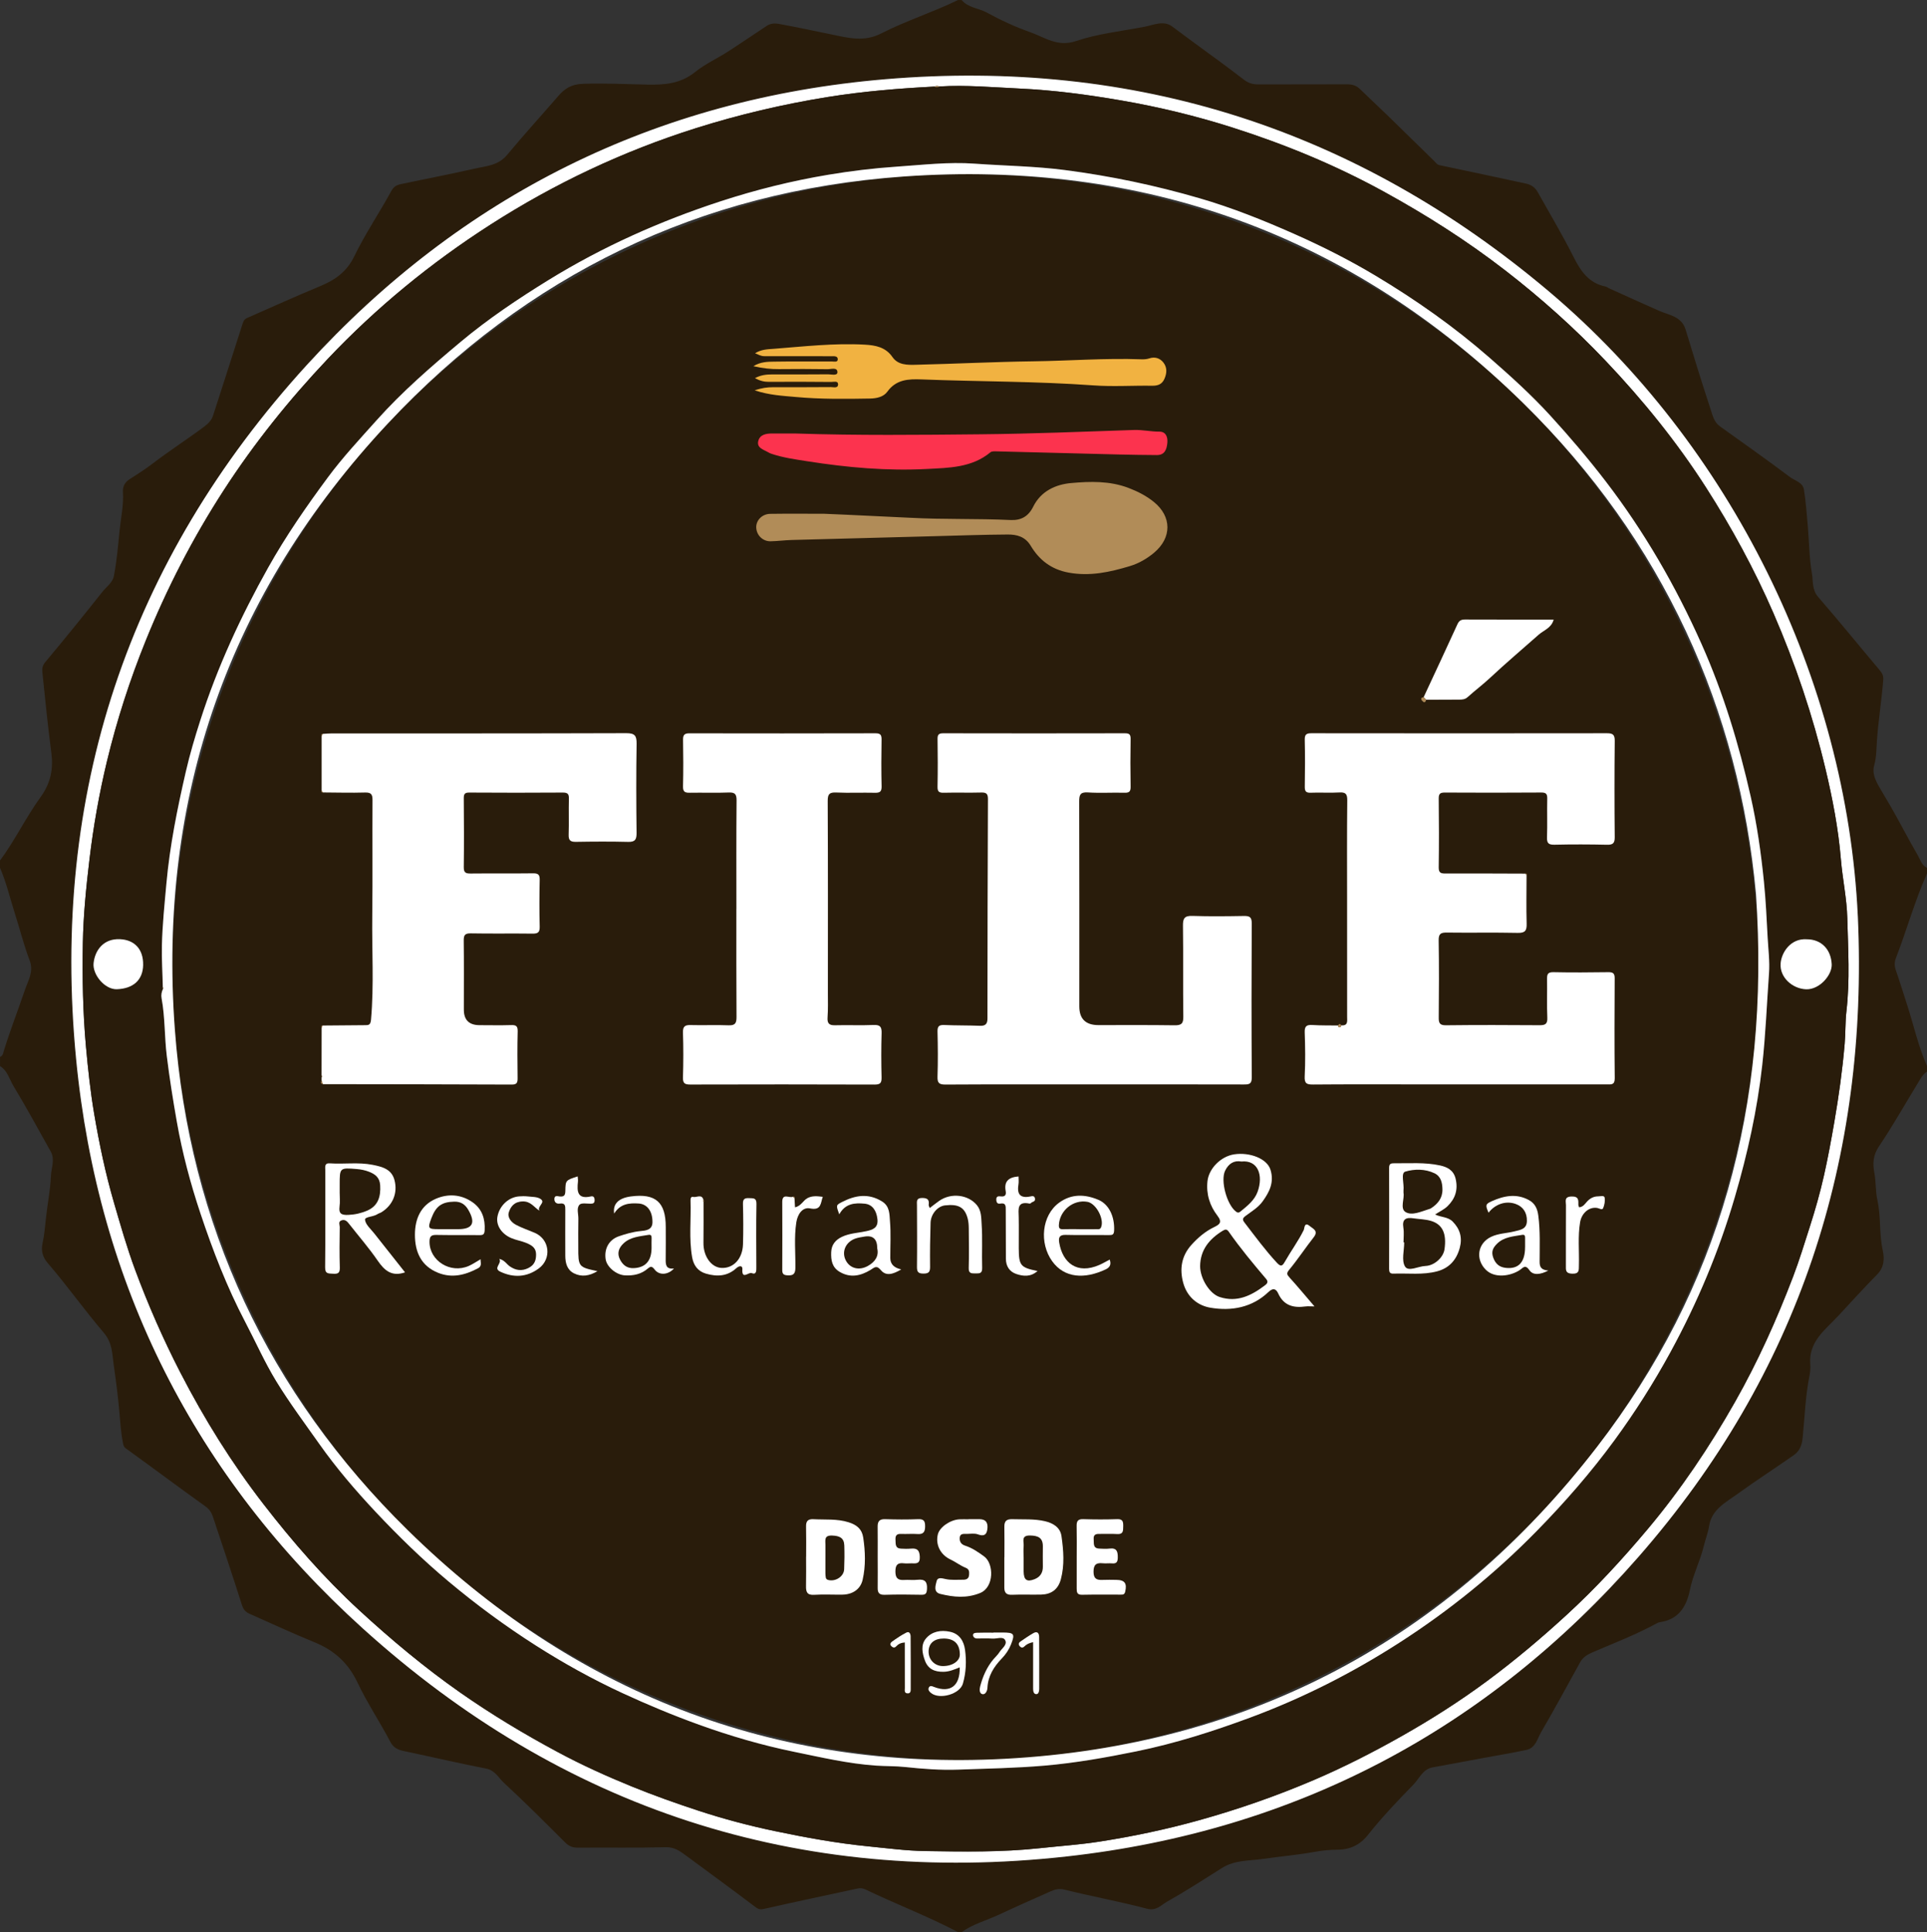 <?xml version="1.0" encoding="UTF-8"?> <svg xmlns="http://www.w3.org/2000/svg" id="uuid-685923a9-9912-4fea-81b2-0e5698fe10f8" data-name="Layer 2" viewBox="0 0 1049.77 1052.78"><rect x="0" y="0" width="1049.77" height="1052.78" fill="#333333" stroke="none"/><defs><style> .uuid-81688f4d-0196-494c-ae69-14e556e4555f { fill: #fff; } .uuid-c8881973-aedf-4a90-a982-72148c5730bc { fill: #f1b241; } .uuid-9ce0d637-014c-45c1-b806-562fa2168656 { fill: #291c0b; } .uuid-00b1f34d-770f-4580-aa9d-61f1b5b3fd19 { fill: #b18c58; } .uuid-e0ec8eaa-9552-43ef-9270-436d1f050017 { fill: #fc334e; } .uuid-79596bf7-350c-416f-91c7-651a3af90ea5 { fill: #af8b59; } </style></defs><g id="uuid-d37c1868-0d38-4913-a08a-39366bbf3559" data-name="Layer 1"><circle class="uuid-9ce0d637-014c-45c1-b806-562fa2168656" cx="525.94" cy="526.96" r="432.06"></circle><path class="uuid-9ce0d637-014c-45c1-b806-562fa2168656" d="m0,472.9v-4c8.17-11.05,14.12-23.54,22.14-34.63,5.44-7.52,7.01-15.19,5.82-24.14-1.93-14.63-3.37-29.33-4.9-44.02-.19-1.87.1-3.55,1.62-5.36,10.55-12.61,20.9-25.39,31.1-38.27,2.2-2.78,5.53-4.91,6.26-8.65,1.59-8.09,2.27-16.4,3.08-24.5.7-6.96,2.31-14.05,1.85-21.18-.2-3.09,1.12-5.45,3.66-7.06,4.49-2.84,9-5.77,13.15-8.95,8.96-6.86,18.46-12.92,27.48-19.68,2.39-1.79,4.03-3.54,4.92-6.34,5.2-16.3,10.55-32.55,15.7-48.86.53-1.69.93-3.2,2.6-3.93,13.26-5.83,26.46-11.83,39.85-17.37,8.18-3.39,14.56-7.8,18.69-16.34,5.9-12.22,13.62-23.54,20.12-35.49,1.35-2.49,3.01-3.32,5.17-3.78,13.27-2.83,26.61-5.35,39.84-8.37,6.36-1.46,13.19-1.66,18.06-7.52,9.05-10.9,18.62-21.36,27.87-32.09,3.62-4.2,7.32-6.5,13.55-6.7,11.64-.38,23.22.17,34.81.43,9.6.22,18.33-.45,26.36-6.94,5.59-4.51,12.51-7.55,18.52-11.53,6.74-4.47,13.56-8.9,20.26-13.46,2.09-1.43,4.51-1.56,6.72-1.15,9.72,1.8,19.4,3.82,29.08,5.84,8.94,1.86,17.41,4.11,26.68-.63,13.51-6.92,28.14-11.53,41.83-18.21h2c3.53,4.26,9.17,4.36,13.65,6.81,7.57,4.14,15.48,7.84,23.61,10.68,7.93,2.78,14.89,8.29,24.95,4.89,11.95-4.04,24.81-5.4,37.3-7.79,5.03-.96,10.39-3.65,15.15-.2,4.07,2.95,8.04,6.07,12.14,9.02,9.11,6.58,18.17,13.25,27.08,20.09,2.43,1.86,4.88,2.49,7.79,2.48,15.99-.05,31.98.02,47.97-.06,2.77-.01,5.15.47,7.19,2.45,5.48,5.3,11.06,10.51,16.53,15.82,8.03,7.81,15.99,15.71,24.03,23.51.89.86,1.47,1.98,3.04,2.31,15.73,3.26,31.44,6.66,47.15,10.06,2.68.58,4.83,2.09,6.17,4.49,6.64,11.85,13.61,23.54,19.7,35.67,3.88,7.72,8.34,14.06,17.33,15.89.62.13,1.16.63,1.76.9,9.12,4.13,18.24,8.26,27.39,12.32,5.3,2.35,12.25,2.96,14.44,10.21,4.42,14.61,8.92,29.2,13.7,43.69,1.05,3.19,1.81,6.78,4.98,9.04,12.8,9.13,25.63,18.24,38.21,27.67,2.69,2.01,6.98,2.89,7.59,6.83,1.02,6.64,1.53,13.36,2.11,20.06.74,8.51.76,17.14,2.22,25.51.74,4.24-.05,8.93,3.4,12.9,11.31,13.03,22.18,26.44,33.3,39.64,1.4,1.66,2.35,2.99,2.16,5.48-.84,11.08-2.65,22.04-3.43,33.14-.31,4.45-.22,9.11-1.53,13.64-1.06,3.66.41,7.4,2.33,10.85,2.03,3.66,4.25,7.19,6.34,10.8,5.17,8.93,9.81,18.16,15.03,27.06,1.43,2.44,2.17,5.62,5.13,7.03v3c-6.69,15-11.06,30.85-16.96,46.14-.87,2.26-.85,4.24-.08,6.5,2.16,6.26,4.11,12.59,6.15,18.88,3.62,11.15,6.11,22.67,10.88,33.45v3c-2.41,1.57-3.64,4.1-5.07,6.42-7.05,11.51-13.67,23.31-21.21,34.49-3.17,4.7-3.35,9.46-2.45,14.06.98,5.02.58,10.09,1.69,15.08,1.98,8.96.94,18.28,2.9,27.33.97,4.49.88,9.18-2.94,13.08-7.2,7.34-14.15,14.93-21.13,22.5-7.11,7.71-16.46,14.07-15.39,26.68.15,1.75,0,3.91-.39,5.86-2.27,11.24-2.65,22.7-3.77,34.06-.42,4.27-1.71,7.27-4.87,9.48-10.12,7.09-20.52,13.77-30.51,21.03-6.4,4.66-14.16,8.42-15.58,17.56-.58,3.73-2.01,7.22-2.87,10.82-1.96,8.2-5.91,15.68-7.59,24-1.74,8.62-5.87,15.93-15.87,17.48-.64.1-1.31.24-1.87.55-11.39,6.25-23.52,10.9-35.42,16.02-2.86,1.23-5.16,2.69-6.66,5.4-7.04,12.72-13.92,25.53-21.25,38.07-2.07,3.55-2.98,8.59-7.98,9.65-7.7,1.63-15.47,2.92-23.2,4.35-9.33,1.73-18.65,3.44-27.98,5.18-5.31.99-7.12,6-10.34,9.31-8.56,8.81-17.09,17.69-24.7,27.34-4.34,5.5-9.7,8.15-16.67,8.19-4.08.03-8.21.41-12.22,1.14-9.32,1.7-18.76,2.48-28.11,3.85-7.63,1.12-15.64.55-22.61,4.96-9.94,6.29-19.85,12.67-30.08,18.45-3.16,1.78-5.66,5.11-10.79,3.76-14.89-3.92-30.07-6.71-45.02-10.41-3.13-.77-5.36-.02-7.84,1.09-9.34,4.18-18.71,8.3-27.98,12.64-6.71,3.14-14.01,5.01-20.12,9.43h-2c-16.36-8.61-33.65-15.19-50.29-23.18-1.4-.67-2.79-.93-4.31-.6-16.92,3.66-33.86,7.23-50.74,11.05-1.96.44-3.09.52-4.8-.77-12.61-9.52-25.34-18.86-38.06-28.22-3.27-2.41-6.27-4.67-11.01-4.54-15.98.42-31.98.09-47.97.24-2.9.03-4.88-.87-6.92-2.9-10.96-10.93-21.87-21.91-33.25-32.4-2.97-2.74-4.82-6.84-9.7-7.78-14.1-2.73-28.09-6.02-42.14-8.99-3.96-.84-7.72-1.14-10.05-5.56-5.77-10.97-12.71-21.37-18.01-32.54-5.06-10.67-12.77-17.45-23.48-21.8-11.88-4.83-23.5-10.31-35.24-15.48-2.19-.97-3.37-2.33-4.16-4.85-5.08-16.08-10.49-32.05-15.8-48.06-.78-2.34-1.96-4.11-4.18-5.69-14.49-10.35-28.74-21.03-43.17-31.46-1.33-.96-1.42-1.94-1.67-3.22-1.11-5.63-1.45-11.32-1.95-17.02-.75-8.44-1.84-16.87-3.05-25.26-.88-6.09-.65-11.98-5.44-17.59-10.54-12.35-19.96-25.68-30.58-38.01-2.71-3.15-3.62-6.67-2.79-10.47,1.04-4.82,1.43-9.67,1.96-14.54.81-7.46,2.35-14.87,2.64-22.34.17-4.39,2.31-9-.07-13.28-6.67-12.02-13.3-24.08-20.38-35.86-2.2-3.67-3.22-8.29-7.26-10.75v-5c1.65-.65,1.74-2.33,2.15-3.64,3.46-11.12,7.69-21.96,11.43-32.97,1.69-4.98,4.88-9.81,2.56-15.92-3.2-8.43-5.37-17.24-8.13-25.84-2.64-8.22-4.56-16.67-8.01-24.62Zm1012.09,26.35c-6.01-129.01-69.37-257.06-168.56-340.7-104.48-88.1-225.37-126.86-361.35-115.38-125.03,10.55-230.88,63.4-315.08,155.76-97.4,106.84-139.57,234.18-125.63,378.17,11.9,122.95,64.71,227.45,156.16,310.2,108.64,98.3,237.38,140.49,383.43,124.25,124.58-13.86,228.99-68.96,311.48-163.18,87.31-99.72,125.5-217.1,119.55-349.12Z"></path><path class="uuid-81688f4d-0196-494c-ae69-14e556e4555f" d="m1012.09,499.25c5.94,132.01-32.24,249.39-119.55,349.12-82.49,94.22-186.9,149.33-311.48,163.18-146.06,16.25-274.8-25.95-383.43-124.25-91.45-82.75-144.26-187.25-156.16-310.2-13.94-143.99,28.24-271.33,125.63-378.17C251.29,106.58,357.15,53.73,482.17,43.18c135.99-11.48,256.87,27.27,361.35,115.38,99.19,83.64,162.55,211.69,168.56,340.7ZM511.68,47.1c-.88-.36-1.75-.38-2.6.08-19.55,1.02-39.04,2.6-58.39,5.73-24.28,3.93-48.13,9.53-71.6,16.94-39.71,12.53-77.06,30.19-112,52.63-32.37,20.78-62.01,45.04-88.54,73.08-20.99,22.19-40.01,45.89-56.6,71.49-16.81,25.95-30.96,53.35-42.55,82.03-8.66,21.42-15.76,43.4-21.15,65.82-4.22,17.55-7.37,35.37-9.51,53.38-1.8,15.18-3.34,30.37-3.61,45.6-.33,18.84,0,37.68,1.71,56.52,1.11,12.25,2.42,24.52,4.47,36.56,2.76,16.23,6.13,32.41,10.76,48.3,3.57,12.27,7.08,24.58,11.5,36.52,7.11,19.18,15.32,37.92,24.71,56.15,13.01,25.26,27.98,49.31,45.32,71.73,15.85,20.49,32.87,40.05,52.02,57.68,17.44,16.05,35.55,31.21,54.97,44.82,17.14,12.01,35.04,22.76,53.47,32.64,13,6.97,26.44,13.05,40.07,18.61,11.92,4.86,24.09,9.17,36.32,13.2,13.66,4.49,27.57,8.18,41.65,11.13,16.89,3.54,33.84,6.63,51.07,8.33,10.27,1.02,20.57,2.39,30.83,2.55,20.83.33,41.68.69,62.52-1.57,10.91-1.19,21.95-1.93,32.75-3.62,18.11-2.84,36.09-6.62,53.8-11.56,21.34-5.95,42.2-13.21,62.56-21.91,16.36-6.99,32.18-15.06,47.69-23.82,16.17-9.13,31.78-19.07,46.67-30.08,15.22-11.26,29.67-23.45,43.65-36.29,15.78-14.5,30.2-30.2,43.93-46.54,18.07-21.52,33.67-44.78,47.54-69.22,12.43-21.91,22.71-44.78,31.68-68.29,3.42-8.97,6.2-18.14,9.13-27.25,2.94-9.15,5.58-18.43,7.69-27.81,2.19-9.69,3.98-19.48,5.67-29.29,2.44-14.15,4.43-28.28,5.64-42.58.5-5.94.28-11.91.96-17.79,1.96-16.93.9-33.88.47-50.79-.27-10.72-2.62-21.36-3.5-32.08-1.37-16.61-4.53-32.95-8.36-49.07-6.92-29.09-16.4-57.33-28.34-84.87-10.4-23.99-22.83-46.8-36.83-68.65-15.85-24.73-34.38-47.59-54.65-68.95-16.95-17.86-35.27-34.23-54.72-49.28-20.81-16.1-42.94-30.15-66.03-42.85-26.41-14.52-54.12-25.9-82.69-35.01-19.72-6.28-39.88-11.16-60.39-14.7-18.4-3.18-36.87-5.63-55.42-6.49-14.54-.67-29.13-2.03-43.74-1.14Z"></path><path class="uuid-9ce0d637-014c-45c1-b806-562fa2168656" d="m511.68,47.1c14.61-.89,29.2.47,43.74,1.14,18.55.86,37.02,3.31,55.42,6.49,20.51,3.54,40.67,8.42,60.39,14.7,28.58,9.1,56.28,20.49,82.69,35.01,23.09,12.69,45.22,26.75,66.03,42.85,19.46,15.05,37.77,31.42,54.72,49.28,20.27,21.36,38.8,44.22,54.65,68.95,14,21.85,26.43,44.66,36.83,68.65,11.94,27.54,21.42,55.78,28.34,84.87,3.84,16.12,6.99,32.45,8.36,49.07.88,10.72,3.23,21.37,3.5,32.08.43,16.91,1.5,33.86-.47,50.79-.68,5.88-.45,11.84-.96,17.79-1.21,14.3-3.2,28.43-5.64,42.58-1.69,9.81-3.49,19.6-5.67,29.29-2.11,9.37-4.76,18.66-7.69,27.81-2.93,9.12-5.7,18.28-9.13,27.25-8.98,23.51-19.25,46.39-31.68,68.29-13.87,24.44-29.47,47.7-47.54,69.22-13.73,16.35-28.14,32.04-43.93,46.54-13.98,12.84-28.43,25.03-43.65,36.29-14.9,11.02-30.51,20.95-46.67,30.08-15.51,8.76-31.32,16.83-47.69,23.82-20.36,8.7-41.21,15.96-62.56,21.91-17.72,4.94-35.7,8.72-53.8,11.56-10.8,1.69-21.84,2.44-32.75,3.62-20.84,2.26-41.69,1.9-62.52,1.57-10.26-.16-20.56-1.53-30.83-2.55-17.23-1.7-34.18-4.8-51.07-8.33-14.08-2.95-27.99-6.64-41.65-11.13-12.23-4.02-24.4-8.34-36.32-13.2-13.64-5.56-27.08-11.64-40.07-18.61-18.43-9.88-36.33-20.63-53.47-32.64-19.42-13.61-37.53-28.76-54.97-44.82-19.15-17.63-36.17-37.19-52.02-57.68-17.34-22.42-32.31-46.47-45.32-71.73-9.39-18.23-17.6-36.97-24.71-56.15-4.43-11.94-7.93-24.26-11.5-36.52-4.63-15.89-8-32.07-10.76-48.3-2.05-12.04-3.36-24.31-4.47-36.56-1.71-18.84-2.04-37.68-1.71-56.52.27-15.24,1.81-30.42,3.61-45.6,2.14-18.01,5.29-35.83,9.51-53.38,5.39-22.42,12.49-44.4,21.15-65.82,11.6-28.68,25.74-56.08,42.55-82.03,16.59-25.6,35.6-49.29,56.6-71.49,26.53-28.04,56.17-52.3,88.54-73.08,34.95-22.44,72.3-40.09,112-52.63,23.46-7.41,47.32-13.01,71.6-16.94,19.35-3.13,38.84-4.72,58.38-5.73.88.48,1.75.36,2.6-.08ZM88.7,538.01c-.1.06-.2.12-.3.17.14.18.29.36.43.53-.82,1.65-1.15,3.44-.82,5.21,1.91,10.34,1.54,20.88,2.82,31.3,1.47,12.07,3.4,24.07,5.49,36,2.97,16.92,7.42,33.61,12.86,49.92,6.77,20.26,14.45,40.21,24.41,59.2,5.64,10.74,10.56,21.91,16.87,32.24,7.2,11.78,15.5,22.89,23.47,34.19,9.24,13.09,19.68,25.28,30.6,36.93,12.58,13.42,25.78,26.26,39.94,38.11,15.07,12.61,30.86,24.25,47.38,34.77,15.14,9.65,30.88,18.4,47.26,25.97,13.67,6.31,27.54,12.1,41.68,17.2,16.87,6.08,34.11,11.14,51.66,14.74,14.8,3.03,29.55,6.51,44.77,7.55,5.3.36,10.62.21,15.89.77,9.61,1.03,19.19,1.77,28.9,1.42,15.7-.57,31.37-.83,47.06-2.18,16.87-1.45,33.41-4.39,49.9-7.76,21.18-4.32,41.73-10.88,62.01-18.39,28.6-10.59,55.62-24.3,81.21-40.75,27.22-17.5,52.23-37.74,74.95-60.93,15.25-15.57,29.51-31.89,42.34-49.43,11.2-15.3,21.37-31.28,30.47-47.97,14.72-26.98,26.5-55.09,35.13-84.59,6.9-23.58,12.18-47.4,14.92-71.89,1.86-16.67,2.49-33.39,3.69-50.08.46-6.41-.38-12.86-.74-19.29-.56-10.21-1-20.39-2.03-30.58-1.58-15.61-3.76-31.11-7.21-46.38-6.44-28.49-14.86-56.36-26.79-83.14-14.06-31.57-31.2-61.24-52.26-88.69-9.53-12.43-19.66-24.3-30.21-35.84-10.3-11.27-21.62-21.49-33.1-31.52-19.24-16.81-40.07-31.45-61.97-44.58-14.32-8.58-29.2-16.08-44.48-22.85-16.8-7.44-33.81-14.25-51.46-19.38-24.08-7-48.48-12.13-73.42-15.37-16.39-2.13-32.8-2.3-49.18-3.48-14.15-1.02-28.34.68-42.51,1.65-12.49.85-24.9,2.37-37.15,4.41-19.87,3.32-39.47,8.2-58.68,14.47-32.83,10.72-64.16,24.7-93.6,42.83-16.71,10.29-32.99,21.19-48.05,33.82-16,13.4-31.75,27.03-45.71,42.65-9.05,10.14-18.37,20.1-26.44,30.99-11.72,15.83-22.97,32.05-32.63,49.3-14.9,26.6-27.63,54.15-36.95,83.2-2.97,9.27-5.75,18.64-7.93,28.12-4.6,20.01-8.67,40.08-10.53,60.63-1.02,11.29-2.2,22.6-2.47,33.89-.18,7.58.36,15.25.5,22.88Zm895.53-26.21c-8.75-.59-13.76,7.22-14.2,13.22-.54,7.53,6.42,13.74,13.89,14.01,7.27.26,14.21-7.73,13.93-13.61-.39-8.1-5.6-13.62-13.62-13.62Zm-906.26,13.91c.13-8.48-4.67-13.59-12.62-13.96-8.85-.41-13.6,5.88-14.36,13.03-.67,6.27,6.11,14.44,12.65,14.22,8.81-.3,14.21-4.88,14.34-13.29Z"></path><path class="uuid-79596bf7-350c-416f-91c7-651a3af90ea5" d="m511.68,47.1c-.86.44-1.72.56-2.6.08.86-.46,1.72-.44,2.6-.08Z"></path><path class="uuid-81688f4d-0196-494c-ae69-14e556e4555f" d="m88.7,538.01c-.14-7.63-.68-15.3-.5-22.88.27-11.3,1.45-22.6,2.47-33.89,1.86-20.54,5.93-40.62,10.53-60.63,2.18-9.48,4.95-18.85,7.93-28.12,9.31-29.05,22.05-56.6,36.95-83.2,9.66-17.25,20.91-33.46,32.63-49.3,8.06-10.89,17.38-20.86,26.44-30.99,13.96-15.63,29.71-29.25,45.71-42.65,15.07-12.62,31.35-23.52,48.05-33.82,29.44-18.13,60.77-32.1,93.6-42.83,19.2-6.27,38.8-11.15,58.68-14.47,12.25-2.05,24.66-3.57,37.15-4.41,14.17-.96,28.37-2.67,42.51-1.65,16.38,1.18,32.79,1.36,49.18,3.48,24.94,3.23,49.34,8.36,73.42,15.37,17.65,5.13,34.66,11.94,51.46,19.38,15.28,6.77,30.16,14.27,44.48,22.85,21.9,13.12,42.72,27.76,61.97,44.58,11.48,10.03,22.8,20.25,33.1,31.52,10.55,11.54,20.67,23.41,30.21,35.84,21.06,27.46,38.2,57.12,52.26,88.69,11.93,26.77,20.35,54.64,26.79,83.14,3.45,15.27,5.63,30.77,7.21,46.38,1.03,10.2,1.47,20.38,2.03,30.58.35,6.43,1.2,12.88.74,19.29-1.2,16.69-1.83,33.4-3.69,50.08-2.74,24.49-8.02,48.3-14.92,71.89-8.63,29.5-20.41,57.61-35.13,84.59-9.11,16.69-19.27,32.67-30.47,47.97-12.84,17.54-27.09,33.86-42.34,49.43-22.72,23.19-47.72,43.43-74.95,60.93-25.59,16.45-52.61,30.16-81.21,40.75-20.28,7.51-40.83,14.07-62.01,18.39-16.49,3.36-33.03,6.3-49.9,7.76-15.7,1.35-31.37,1.62-47.06,2.18-9.71.35-19.3-.39-28.9-1.42-5.27-.56-10.59-.41-15.89-.77-15.21-1.04-29.96-4.52-44.77-7.55-17.55-3.6-34.8-8.65-51.66-14.74-14.14-5.1-28.01-10.88-41.68-17.2-16.38-7.57-32.12-16.32-47.26-25.97-16.51-10.52-32.31-22.16-47.38-34.77-14.16-11.85-27.36-24.7-39.94-38.11-10.92-11.65-21.36-23.83-30.6-36.93-7.97-11.3-16.27-22.41-23.47-34.19-6.31-10.33-11.23-21.5-16.87-32.24-9.97-18.98-17.65-38.93-24.41-59.2-5.44-16.3-9.89-33-12.86-49.92-2.1-11.93-4.02-23.93-5.49-36-1.27-10.42-.9-20.96-2.82-31.3-.33-1.77,0-3.56.82-5.21.22-.29.17-.52-.14-.71Zm867.9-50.87c-9.15-100.09-50.33-192.44-126.77-267.45-93.56-91.81-207.03-132.74-337.65-123.51-110.94,7.84-205.15,53.68-280.83,134.52-86.68,92.58-125.47,203.72-116.09,330.28,7.88,106.46,50.9,198.15,126.87,272.77,89.94,88.34,199.29,131.33,325.4,124.58,132.79-7.1,241.5-64.93,322.56-170.06,66.5-86.25,94.31-185.66,86.52-301.12Z"></path><path class="uuid-81688f4d-0196-494c-ae69-14e556e4555f" d="m984.23,511.8c8.02,0,13.23,5.52,13.62,13.62.28,5.88-6.66,13.87-13.93,13.61-7.47-.27-14.44-6.47-13.89-14.01.43-6,5.44-13.82,14.2-13.22Z"></path><path class="uuid-81688f4d-0196-494c-ae69-14e556e4555f" d="m77.98,525.71c-.13,8.41-5.53,12.99-14.34,13.29-6.54.22-13.32-7.95-12.65-14.22.77-7.15,5.51-13.43,14.36-13.03,7.96.37,12.75,5.47,12.62,13.96Z"></path><path class="uuid-79596bf7-350c-416f-91c7-651a3af90ea5" d="m88.7,538.01c.31.19.35.42.14.71-.15-.18-.29-.36-.44-.54.1-.06.2-.12.3-.17Z"></path><path class="uuid-81688f4d-0196-494c-ae69-14e556e4555f" d="m831.62,476.82c-.01,8.82-.2,17.65.05,26.47.11,3.81-.83,5.11-4.88,5.02-12.82-.28-25.64,0-38.46-.17-3.26-.04-4.65.46-4.59,4.23.24,13.98.17,27.97.04,41.96-.03,3.01.41,4.37,3.97,4.32,16.98-.2,33.97-.15,50.95-.03,3.13.02,4.38-.66,4.23-4.13-.31-6.98-.03-13.98-.14-20.98-.04-2.52.28-3.85,3.44-3.78,9.99.22,19.98.13,29.97,0,2.53-.03,3.45.63,3.43,3.33-.11,18.15-.17,36.3.03,54.45.04,3.8-1.99,3.36-4.35,3.36-34.97-.02-69.94-.01-104.9-.01-18.32,0-36.63-.08-54.95.08-3.45.03-4.91-.4-4.7-4.45.41-7.97.29-15.99.01-23.97-.12-3.45,1.09-4.2,4.22-4.01,4.64.29,9.31.19,13.97.26,0,.77.46,1.15,1.15.94.29-.09.42-.66.63-1.02,3.73.28,3.14-2.34,3.14-4.63-.01-21.32-.01-42.64-.02-63.96,0-17.99-.11-35.98.09-53.97.04-3.56-.92-4.53-4.39-4.32-5.14.31-10.33-.08-15.48.14-2.73.12-3.31-.87-3.27-3.39.14-8.49.18-16.99-.02-25.48-.07-2.97.99-3.55,3.71-3.54,53.63.07,107.27.07,160.9,0,3.11,0,4.3.68,4.26,4.12-.19,17.49-.18,34.98-.01,52.47.03,3.34-.96,4.23-4.2,4.16-9.49-.21-18.99-.24-28.48-.02-3.2.07-4.33-.65-4.21-4.03.26-6.99-.03-13.99.13-20.98.05-2.51-.48-3.44-3.24-3.42-17.49.13-34.98.11-52.47.02-2.48-.01-3.44.49-3.41,3.24.16,12.49.18,24.99,0,37.48-.05,3.13,1.23,3.39,3.79,3.38,14.49-.06,28.98.03,43.46.07.2.26.41.53.61.79Z"></path><path class="uuid-81688f4d-0196-494c-ae69-14e556e4555f" d="m175.71,558.79c7.65-.07,15.29-.16,22.94-.19,2.11,0,3.2.04,3.47-3.02,1.67-18.89.43-37.8.67-56.69.26-20.96,0-41.93.14-62.89.02-3.23-.78-4.25-4.1-4.16-7.64.22-15.3,0-22.95-.04-.22-.32-.44-.63-.66-.95,0-9.95,0-19.89,0-29.84.19-.37.39-.75.58-1.12,1.66-.09,3.31-.26,4.97-.26,53.46-.01,106.92.05,160.38-.13,4.71-.02,5.72,1.38,5.65,5.83-.26,16.15-.21,32.31-.02,48.46.04,3.57-.71,5.04-4.6,4.94-9.49-.24-18.99-.18-28.47-.02-3.05.05-4.03-.89-3.93-3.97.22-6.49-.05-12.99.13-19.48.07-2.58-.63-3.42-3.31-3.4-16.99.12-33.97.11-50.96,0-2.56-.02-3.01.9-2.99,3.18.1,12.49.16,24.98,0,37.47-.04,3.01,1.13,3.49,3.76,3.46,11.32-.12,22.65.04,33.97-.11,2.77-.04,3.69.69,3.63,3.55-.18,8.49-.23,16.99,0,25.48.09,3.25-1.08,3.86-4.02,3.82-11.16-.15-22.32.07-33.47-.14-3.15-.06-3.93.88-3.89,3.89.15,11.99.06,23.98.06,35.97,0,.5,0,1,0,1.5q-.1,8.66,8.59,8.66c5.66,0,11.33.14,16.98-.04,2.6-.08,3.84.27,3.76,3.37-.22,8.49-.15,16.99-.05,25.48.03,2.36-.29,3.58-3.17,3.56-34.3-.15-68.61-.17-102.91-.22-.23-.63-.46-1.26-.69-1.89,0-.63,0-1.27,0-1.9.1-.1.29-.23.27-.31-.06-.27-.19-.52-.29-.78.01-8.62.02-17.24.04-25.86.16-.4.33-.79.49-1.19Z"></path><path class="uuid-81688f4d-0196-494c-ae69-14e556e4555f" d="m596.04,590.87c-26.99,0-53.98-.07-80.98.09-3.55.02-4.44-.93-4.33-4.4.27-8.16.2-16.33,0-24.49-.07-2.91.89-3.67,3.66-3.56,6.48.28,12.98.17,19.46.42,3.04.12,4.09-1.02,4.09-4.05.01-39.82.09-79.63.26-119.45.01-2.85-.8-3.67-3.61-3.59-6.83.19-13.66-.06-20.49.12-2.62.07-3.41-.67-3.36-3.32.17-8.66.14-17.33.01-25.99-.04-2.41.72-3.09,3.11-3.09,32.99.07,65.98.07,98.97,0,2.41,0,3.13.66,3.09,3.08-.14,8.66-.15,17.33,0,25.99.05,2.61-.69,3.41-3.32,3.33-6.66-.18-13.35.26-19.99-.17-4.32-.28-4.71,1.53-4.7,5.09.11,37.16.07,74.31.06,111.47q0,10.21,10.39,10.21c13.83,0,27.66-.1,41.49.1,3.64.05,4.84-.84,4.78-4.7-.23-16.49.04-32.99-.19-49.48-.06-4.01.79-5.57,5.12-5.42,9.32.31,18.66.2,27.99.04,3.02-.05,4.38.44,4.36,3.99-.15,27.99-.16,55.98.02,83.97.02,3.73-1.57,3.86-4.42,3.85-27.16-.07-54.32-.04-81.48-.05Z"></path><path class="uuid-81688f4d-0196-494c-ae69-14e556e4555f" d="m401.17,495.16c0-19.65-.09-39.31.09-58.96.03-3.5-.86-4.51-4.37-4.37-6.98.29-13.99,0-20.98.13-2.6.05-3.9-.34-3.82-3.45.21-8.49.16-16.99.02-25.48-.04-2.63.84-3.46,3.41-3.45,33.81.06,67.62.07,101.43-.02,2.71,0,3.34.9,3.3,3.44-.14,8.49-.18,16.99.02,25.48.07,2.98-1.03,3.55-3.7,3.49-6.99-.16-14,.17-20.98-.14-3.7-.16-4.7.8-4.68,4.61.17,34.81.1,69.62.09,104.43,0,4.5.15,9.01-.17,13.48-.23,3.29.85,4.38,4.11,4.29,6.99-.19,14,.15,20.98-.15,3.63-.16,4.46,1.1,4.35,4.5-.24,7.99-.21,15.99-.02,23.98.07,2.94-.55,4-3.78,3.99-33.48-.12-66.96-.11-100.43-.02-2.95,0-4.08-.64-3.98-3.84.24-8.15.27-16.33,0-24.48-.11-3.49,1.2-4.18,4.32-4.09,6.82.19,13.66-.15,20.48.13,3.64.15,4.39-1.17,4.37-4.53-.14-19.65-.07-39.31-.08-58.96Z"></path><path class="uuid-00b1f34d-770f-4580-aa9d-61f1b5b3fd19" d="m495.94,282.12c18.2.99,36.4.37,54.57,1.23,5.78.27,9.73-1.97,12.36-7.28,4.18-8.44,12.17-12.12,20.7-12.87,10.35-.92,20.94-1.22,31.08,2.61,5.04,1.91,9.76,4.3,13.92,7.67,9.85,7.97,9.87,19.54.12,27.7-3.87,3.23-8.26,5.78-13.03,7.23-10.92,3.31-21.88,5.75-33.58,3.58-9.39-1.74-15.93-6.87-20.56-14.59-3.05-5.08-7.64-6.19-12.59-6.16-13.48.08-26.96.58-40.44.93-25.77.67-51.54,1.34-77.31,2.06-3.81.11-7.61.63-11.42.7-4.2.07-7.56-3.26-7.78-7.37-.21-3.96,3.13-7.51,7.61-7.58,9.81-.14,19.63-.04,29.44-.04,7.32.27,8.75.37,46.91,2.18Z"></path><path class="uuid-c8881973-aedf-4a90-a982-72148c5730bc" d="m411.32,192.49c3.44-2.15,6.9-2.18,10.09-2.42,16.51-1.28,33.01-3.19,49.62-2.28,5.83.32,11.4,1.3,15.17,6.78,2.98,4.34,8.06,4.3,12.57,4.19,21.42-.5,42.84-1.61,64.26-1.89,19.58-.26,39.13-1.81,58.73-1.09,1.47.05,2.92-.03,4.41-.52,2.95-.97,5.72-.15,7.62,2.29,2.09,2.69,1.92,5.74.58,8.82-1.31,3.02-3.55,3.86-6.75,3.81-10.64-.16-21.33.58-31.92-.19-31.18-2.25-62.43-2.03-93.63-3.25-7.27-.28-13.84,0-18.68,6.68-2.1,2.9-5.87,3.68-9.47,3.74-13.45.24-26.88.38-40.33-.84-7.21-.66-14.37-.96-22.47-3.62,4.02-1.38,6.99-1.71,10.03-1.71,10.5,0,20.99.02,31.49-.07,1.44-.01,3.99.85,3.91-1.61-.06-1.93-2.42-1.18-3.77-1.19-11.33-.09-22.66-.16-33.99-.06-2.55.02-4.75-.53-7.52-2.01,3.28-1.76,6.3-2.03,9.36-2.03,10.16-.01,20.33.05,30.49-.06,1.8-.02,5.16.96,5.09-1.21-.09-2.79-3.47-1.55-5.41-1.58-8.83-.14-17.66-.14-26.49-.04-4.35.05-8.61-.41-13.92-1.6,4.02-2.42,7.72-2.42,11.22-2.48,10.49-.18,20.99-.04,31.49-.09,1.19,0,3.27.6,3.29-1.16.02-1.94-2.04-1.69-3.52-1.7-12.19-.02-24.38-.06-36.57-.03-1.76,0-3.14-.85-4.97-1.58Z"></path><path class="uuid-e0ec8eaa-9552-43ef-9270-436d1f050017" d="m433.7,236.22c33.45,1.1,66.91.75,100.35.42,27.9-.27,55.79-1.4,83.67-2.35,4.69-.16,9.2.93,13.86.9,3.65-.02,4.63,3.09,4.36,6.05-.31,3.34-1.26,6.75-5.71,6.72-6.99-.04-13.98-.15-20.97-.32-22.12-.55-44.23-1.15-66.34-1.7-1.14-.03-2.62-.11-3.37.52-10.1,8.39-22.54,8.44-34.49,9.07-21.78,1.15-43.44-.77-65.02-4.16-6.69-1.05-13.33-1.94-19.75-4.1-.63-.21-1.24-.5-1.81-.83-2.47-1.47-6.28-2.3-5.41-6.07.83-3.59,4.28-4.19,7.64-4.16,4.33.04,8.66,0,12.99,0Z"></path><path class="uuid-81688f4d-0196-494c-ae69-14e556e4555f" d="m716.08,711.84c-2.28,0-3.59-.15-4.87.02-6.51.89-11.81-.38-14.87-7.05-.94-2.05-2.43-3.59-5.32-.83-8.86,8.47-20.09,10.52-31.61,8.57-7.11-1.2-12.76-5.99-14.82-13.52-2.08-7.58-.97-14.67,4.44-20.69,3.55-3.95,7.56-7.37,12.39-9.71,2.93-1.42,4.59-2.59,1.81-6.2-4.17-5.43-6.21-11.75-5.43-18.88.74-6.72,7.15-13.48,14.62-14.58,8.35-1.24,17.83,2.27,19.71,8.43,2.1,6.88-.6,12.11-4.31,17.25-2.45,3.4-6.13,5.49-9.39,7.98-1.64,1.25-1.6,2.05-.48,3.5,5.74,7.45,11.28,15.05,17.7,21.96,2.08,2.24,2.94,1.79,4.26-.53,3.32-5.85,7.34-11.28,10.34-17.35.39-.79.27-4.68,3.2-2.2,1.77,1.5,5,2.6,2.23,6.13-4.55,5.8-8.62,11.99-13.31,17.67-1.62,1.97-1.37,2.63.12,4.28,4.42,4.86,8.61,9.93,13.59,15.73Zm-62.3-21.89c.08,6.82,5.22,15.02,10.67,16.78,9.43,3.06,17.19-.74,24.44-6.22.96-.73,2.44-1.77.92-3.57-7.1-8.38-14.14-16.81-20.43-25.82-1-1.43-1.84-1.38-3.27-.51-7.29,4.47-12.21,10.36-12.33,19.34Zm22.51-57.06c-4.07-.73-6.99,1.12-8.88,5-2.61,5.37.86,18.37,5.88,22.27,1.05.82,1.65.65,2.52-.06,3.73-3.06,7.62-6.07,9.31-10.77,3.18-8.88.26-17.36-8.83-16.44Z"></path><path class="uuid-81688f4d-0196-494c-ae69-14e556e4555f" d="m775.55,379.89c6.15-13.23,12.35-26.45,18.4-39.72.9-1.97,2-2.62,4.11-2.61,15.97.07,31.94.04,48.32.04-1.16,4.56-5.4,5.79-8.13,8.21-8.83,7.83-17.85,15.44-26.47,23.51-3.94,3.69-8.28,6.94-12.29,10.55-1.43,1.28-2.96,1.34-4.61,1.35-5.99.04-11.98.05-17.97.07-.45-.47-.9-.93-1.35-1.4Z"></path><path class="uuid-81688f4d-0196-494c-ae69-14e556e4555f" d="m781.78,661.76c3.26,1.56,7.02,1.24,9.59,3.84,4.01,4.07,5.35,8.75,3.86,14.32-1.76,6.59-5.77,11.07-12.34,12.81-7.79,2.07-15.82.96-23.74,1.25-2.12.08-2.41-.92-2.41-2.7.05-18.31.05-36.62,0-54.93,0-1.98.68-2.52,2.6-2.5,8.43.07,16.93-.63,25.21,1.19,3.72.82,7.3,2.46,8.43,7.24,1.42,6.04-.24,10.89-4.43,14.97-1.82,1.77-4.28,2.89-6.77,4.51Zm-17.21,15.2c.13,0,.26,0,.39,0,0,4.47-1.53,9.85.45,13.13,1.83,3.03,7.24-.15,11.09-.28,4.94-.17,9.79-4.67,10.42-9.09,1.21-8.45-.99-13.51-7.24-15.44-3.07-.95-6.43-.96-9.65-1.44-4.02-.61-6.31.34-5.52,5.14.42,2.6.08,5.32.08,7.98Zm0-27.09c.68,3.12-2.03,8.62,1.13,10.55,3.49,2.14,8.58-.3,12.84-1.62.32-.1.65-.19.93-.36,3.8-2.42,6.41-5.64,6.33-10.37-.06-3.56-.78-7.07-4.33-8.78-5.13-2.46-11.03-2.38-15.94-.89-2.53.77-.52,6.67-.95,10.22-.02.16,0,.33,0,1.25Z"></path><path class="uuid-81688f4d-0196-494c-ae69-14e556e4555f" d="m220.66,693.28c-7.25,2.5-11.2-.99-14.91-6.38-4.76-6.93-10.32-13.31-15.51-19.95-1.06-1.36-2.17-2.64-4.1-2.03-2.11.66-1.03,2.53-1.05,3.76-.13,7.32-.19,14.65.03,21.97.09,3.02-.99,3.57-3.72,3.38-2.45-.18-4.32.23-4.28-3.48.2-17.64.06-35.29.08-52.94,0-1.7-.57-3.94,2.47-3.73,7.74.54,15.49-.72,23.29.81,5.48,1.08,10.39,2.42,11.94,8.31,1.89,7.16-1.01,13.74-7.08,17.52-.68.43-1.53.6-2.19,1.05-2.2,1.51-6.97,1.37-6.78,3.07.29,2.66,3.2,5.09,5.1,7.52,5.54,7.07,11.13,14.09,16.69,21.11Zm-35.62-43.8c0,2.66.29,5.36-.07,7.97-.54,4,1.22,4.67,4.75,4.53,3.67-.15,7.18-.96,10.38-2.36,5.87-2.57,7.39-7.6,7.01-13.8-.27-4.32-2.84-6.08-6.12-7.37-2.08-.82-4.38-1.27-6.61-1.46-9.33-.77-9.33-.71-9.33,8.5,0,1.33,0,2.66,0,3.99Z"></path><path class="uuid-81688f4d-0196-494c-ae69-14e556e4555f" d="m547.17,848.49c0-5.49.09-10.98-.03-16.46-.07-3.21,1.14-4.36,4.42-4.25,5.92.2,11.88-.27,17.7,1.1,4.42,1.04,8.32,3.34,9,8.1,1.12,7.82,1.74,15.8-.35,23.57-1.47,5.46-5.14,8.16-10.64,8.31-5.32.14-10.65-.13-15.96.11-3.13.14-4.2-1.19-4.19-4.02.01-5.49,0-10.98,0-16.46h.05Zm10.46-.12h.02c0,2.65-.03,5.29,0,7.94.07,4.62,1.76,5.83,6.01,4.14,3.01-1.2,4.5-3.53,4.46-6.84-.05-3.64-.05-7.28,0-10.92.06-4.84-2.64-5.96-6.99-6.03-5.06-.08-3.24,3.38-3.47,5.76-.19,1.97-.04,3.97-.04,5.95Z"></path><path class="uuid-81688f4d-0196-494c-ae69-14e556e4555f" d="m439.16,848.27c0-5.49.09-10.99-.04-16.48-.07-2.98,1-4.17,4.09-4,6.37.36,12.73-.33,19.09,1.67,4.55,1.43,7.28,3.8,7.95,8.29,1.15,7.67,1.42,15.44-.31,23.03-1.18,5.18-5.46,8.01-10.93,8.11-5.16.09-10.34-.23-15.48.1-3.82.24-4.5-1.55-4.43-4.73.12-5.33.03-10.66.03-15.98h.02Zm10.5.53c0,2.83,0,5.66,0,8.49,0,.33,0,.67.05,1,.18,1.07-.12,2.21,1.57,2.63,3.9.96,8.42-1.89,8.59-5.86.19-4.32.22-8.66.08-12.98-.14-4.16-2.62-5.24-6.6-5.39-4.57-.18-3.65,2.61-3.68,5.13-.03,2.33,0,4.66,0,6.99Z"></path><path class="uuid-81688f4d-0196-494c-ae69-14e556e4555f" d="m527.67,827.77c2,0,3.99-.03,5.99,0,3.7.07,4.65,2.28,4.21,5.51-.46,3.3-2.12,3.86-5.19,2.75-1.78-.64-3.95-.26-5.94-.24-1.61.01-3.7-.34-3.91,1.97-.19,2.04.58,3.69,2.97,4.45,3.8,1.21,7.06,3.49,10.29,5.83,5.42,3.91,5.57,16.84-2.17,19.97-7.41,3-14.42,2.23-21.6.51-4-.96-2.65-4.64-2.09-6.98.53-2.23,2.74-1.63,4.9-1.15,3.01.68,6.26.34,9.4.37,1.81.02,3.25-.43,3.4-2.69.12-1.75.09-3.06-1.96-3.87-2.88-1.14-5.34-3.13-8.19-4.47-5.65-2.67-8.21-8.27-6.87-13.7.96-3.9,6.69-7.92,11.76-8.18,1.66-.09,3.33-.01,4.99-.01,0-.02,0-.04,0-.06Z"></path><path class="uuid-81688f4d-0196-494c-ae69-14e556e4555f" d="m478.13,848.32c0-5.49.05-10.97-.02-16.46-.03-2.86.96-4.2,4.1-4.09,5.98.2,11.97.24,17.95,0,3.27-.14,3.85,1.21,3.81,4.08-.04,3-1.06,4.22-4.13,4.01-2.98-.21-5.98.07-8.97-.06-2.44-.1-3.18.93-3.03,3.26.14,2.18-.27,4.55,2.89,4.76,1.82.12,3.67.16,5.48,0,3.27-.29,4.68.67,4.86,4.36.2,4.1-2.05,3.71-4.6,3.65-1.33-.03-2.68.16-3.99-.01-3.46-.45-4.69.87-4.69,4.42,0,3.48,1.2,4.86,4.63,4.65,2.48-.16,5.01.18,7.47-.1,4-.44,5.35,1.11,5.1,5.07-.15,2.35-.66,3.15-3.08,3.1-6.65-.14-13.3-.19-19.95.02-2.89.09-3.86-1-3.83-3.69.06-5.65.02-11.3,0-16.96Z"></path><path class="uuid-81688f4d-0196-494c-ae69-14e556e4555f" d="m586.56,848.05c0-5.49.09-10.98-.04-16.47-.06-2.65.6-3.91,3.59-3.82,6.15.2,12.31.22,18.46,0,3.26-.12,3.36,1.57,3.32,4-.03,2.35.03,4.32-3.27,4.11-3.15-.2-6.32,0-9.48-.07-2.09-.05-3.55.26-3.33,2.93.19,2.28-.52,4.93,3.05,5.07,1.83.07,3.68.23,5.48,0,4.11-.54,4.65,1.65,4.59,5.04-.05,2.48-.91,3.21-3.21,3.01-1.65-.14-3.34.12-4.98-.06-3.57-.38-5.04.82-5.01,4.69.02,3.78,1.75,4.53,4.9,4.38,2.49-.12,4.99-.04,7.48-.02,4.64.04,5.94,1.93,4.85,6.48-.4,1.69-1.4,1.56-2.54,1.57-6.99.02-13.97-.08-20.96.07-2.69.06-2.92-1.39-2.91-3.43.04-5.82.01-11.64.01-17.46h-.02Z"></path><path class="uuid-81688f4d-0196-494c-ae69-14e556e4555f" d="m383.26,654.73c0,7.48.07,14.97-.04,22.45-.11,7.26,4.2,13.41,9.8,13.69,6.51.32,11.5-4.95,11.74-12.86.22-7.31.17-14.64-.02-21.96-.07-2.77.91-3.33,3.43-3.21,2.31.1,3.99-.17,3.92,3.2-.22,11.48-.09,22.96-.06,34.44,0,1.87.12,4.28-2.58,3.2-1.59-.64-5.45,3.87-5.02-2.14.15-2.04-1.7-2.01-3.36-.49-4.82,4.4-10.44,4.69-16.47,2.94-4.57-1.33-6.79-4.68-7.54-8.9-1.81-10.22-.53-20.58-.88-30.87-.03-1.02.12-2.36,1.42-2.04,1.91.47,4.81-1.89,5.66,1.81,0,0-.25.38-.25.38l.25.38Z"></path><path class="uuid-81688f4d-0196-494c-ae69-14e556e4555f" d="m506.48,658.23c1.88-1.43,3.49-2.73,5.19-3.92,6.49-4.54,15.81-3.38,20.51,2.35,2.51,3.06,2.35,6.87,2.58,10.25.55,7.95.05,15.96.29,23.94.09,3.09-1.43,3.03-3.62,3.01-2.14-.02-3.79.17-3.7-2.96.22-7.15.1-14.3.03-21.45-.02-1.81-.12-3.68-.57-5.42-1.61-6.18-5.02-8.1-12.42-7.23-4,.47-7.68,4.7-7.82,9.48-.24,7.98-.37,15.96-.27,23.94.03,2.77-.65,3.72-3.54,3.73-2.82.01-3.63-.82-3.6-3.62.13-11.14.04-22.29,0-33.43,0-2.14-.59-4.21,3-4.15,3.01.05,3.72,1.16,3.38,3.77-.05.4.26.84.56,1.72Z"></path><path class="uuid-81688f4d-0196-494c-ae69-14e556e4555f" d="m334.58,661.25c-.84-5.35,2.5-8.48,9.16-9.34,13.4-1.74,18.95,3.13,18.94,16.61,0,5.82.07,11.64-.03,17.46-.05,3.03.04,5.72,4.52,5.19-3.13,3.49-7.93,3.87-10.42.72-1.47-1.87-2.12-2.16-3.89-.64-3.56,3.06-7.84,3.94-12.45,3.67-4.69-.28-9.85-4.55-10.48-8.82-.85-5.78,1.86-10.61,7.17-12.46,3.81-1.32,7.66-2.43,11.75-2.84,2.85-.29,6.53-.51,6.59-4.79.08-6.06-2.88-9.93-7.49-10.24-5.2-.35-10.09.13-13.38,5.49Zm20.37,18.73c0-1.83-.05-3.66.02-5.49.05-1.29-.46-1.83-1.73-1.62-4.7.81-9.64,1.08-13.4,4.48-2.77,2.51-3.95,5.63-1.92,9.25,1.61,2.89,3.8,4.56,7.42,4.38,6.29-.32,9.59-3.93,9.61-11.02Z"></path><path class="uuid-81688f4d-0196-494c-ae69-14e556e4555f" d="m843.51,692.28c-4.4,2.32-8.3,2.7-10.24-.07-2.46-3.52-3.46-1.41-5.47-.1-4.95,3.21-13.49,4.57-18.32-.19-5.84-5.75-4.56-14.46,2.81-17.98,4.06-1.94,8.52-1.92,12.75-2.99,3.23-.81,6.7-1.19,6.77-5.68.08-4.47-2.01-7.76-6.1-9.25-5.41-1.96-11.23.13-14.79,4.75-1.79-4.06-1.72-4.71,1.74-6.25,6.63-2.97,13.42-4.36,20.26-.61,3.3,1.81,4.62,4.68,5.11,8.5,1.09,8.42.71,16.83.71,25.25,0,2.79,1,4.37,4.76,4.63Zm-12.69-12.69c0-1.67-.02-3.33,0-5,.02-1.11-.11-1.98-1.58-1.73-4.83.84-9.92,1.1-13.67,4.8-2.1,2.07-3.41,4.19-2.04,7.78,1.36,3.55,3.55,5.03,6.77,5.4,6.96.79,10.51-3.13,10.51-11.26Z"></path><path class="uuid-81688f4d-0196-494c-ae69-14e556e4555f" d="m261.82,686.12c-.08,1.91.88,3.73-1.44,4.96-6.94,3.67-14.09,5.5-21.68,2.46-9.36-3.75-12.69-11.46-12.66-20.86.02-8.52,3.16-15.88,11.28-19.44,6.71-2.94,13.89-2.53,20.14,1.87,5.17,3.64,6.91,8.97,6.57,15.24-.13,2.32-.86,2.67-2.9,2.65-7.82-.11-15.64.05-23.45-.11-2.82-.06-3.68.87-3.69,3.69-.05,10.39,11.4,17.59,21.38,13.21,2.1-.92,4.02-2.26,6.47-3.66Zm-16.81-16.36c1.49,0,2.98,0,4.47,0,8,0,9.8-3.36,5.63-10.55-1.69-2.91-4.01-4.54-7.64-4.45-6.72.15-9.94,2.32-12.46,9-2.11,5.6-1.84,5.99,4.06,5.99,1.98,0,3.97,0,5.95,0Z"></path><path class="uuid-81688f4d-0196-494c-ae69-14e556e4555f" d="m604.53,686.32c.85,2.42.33,4.15-2.11,5.31-11.55,5.47-22.59,4.83-29.23-4.42-7.09-9.87-5.76-24.96,3.83-31.92,6.76-4.91,14.11-4.6,21.37-1.52,5.84,2.48,8.85,9.22,8.55,16.61-.1,2.32-.79,2.63-2.86,2.6-7.82-.13-15.64.11-23.46-.11-3.35-.1-4.06,1.32-3.6,4.14,1.8,11.02,9.67,17.59,21.91,12.22,1.93-.85,3.75-1.94,5.61-2.91Zm-16.52-16.57v.03c3.15,0,6.29.03,9.44-.02.91-.01,1.85.26,2.4-1.07,1.82-4.43-2.7-12.97-7.44-13.83-7.69-1.4-15.16,4.7-15.56,12.62-.09,1.71.46,2.36,2.21,2.3,2.98-.11,5.96-.03,8.94-.03Z"></path><path class="uuid-81688f4d-0196-494c-ae69-14e556e4555f" d="m490.97,691.67c-4.39,2.65-8.27,3.81-11.04.46-2.5-3.01-3.6-1.42-5.79-.12-5.31,3.18-10.89,4.46-16.73.99-4.18-2.49-4.75-6.36-4.6-10.68.14-4.09,2.32-6.7,5.81-8.37,4.21-2.02,8.87-2.13,13.33-3.11,3.5-.77,6.6-1.78,6.04-6.62-.54-4.71-2.81-7.94-6.89-8.35-5.47-.55-10.66-.14-13.88,5.8-1.82-4.94-1.85-5,1.42-6.68,7.19-3.7,14.34-4.98,21.82-.38,4.36,2.68,4.06,7.07,4.38,10.9.55,6.61.14,13.29.16,19.95q.01,4.92,5.96,6.21Zm-13.07-11.42q.01-7.68-7.03-6.45c-1.74.31-3.54.54-5.18,1.17-5.02,1.94-7.18,6.97-5.09,11.46,2.18,4.67,7.29,6.08,12.16,3.38,4.07-2.26,6.1-5.52,5.13-9.57Z"></path><path class="uuid-81688f4d-0196-494c-ae69-14e556e4555f" d="m272,685.93c2.95.76,3.98,2.88,5.7,4.07,3.18,2.2,6.46,2.77,10.16.92,3.34-1.67,4.26-4.26,4.17-7.69-.1-3.5-2.64-4.82-5.19-5.91-2.69-1.14-5.68-1.57-8.36-2.73-5.35-2.31-8.27-7.01-7.52-11.47,1.02-6.06,6.06-10.85,11.92-11.24,1.49-.1,3.01-.15,4.48.02,2.4.29,5.19.14,7.06,1.35,3.09,2-1.95,3.96-.55,6.44-3.05-1.96-4.74-5.18-9.18-5.05-4.54.13-6.47,2.79-7.49,5.89-.91,2.75,1.29,5.46,3.83,6.82,3.3,1.77,6.92,2.94,10.37,4.44,8.06,3.51,9.26,14.08,2.1,19.37-6.54,4.83-13.71,5.16-20.91,1.78-4.25-1.99,1.1-4.45-.59-7.01Z"></path><path class="uuid-81688f4d-0196-494c-ae69-14e556e4555f" d="m314.7,640.99c.06,1.01.26,1.97.15,2.89-.59,5.28-.32,9.7,7.04,8.03,1.44-.33,2,.5,2.03,1.99.03,1.58-.66,1.95-2.06,1.97-2.12.03-5.11-.58-6.16.55-1.75,1.89-.57,5.04-.63,7.65-.12,5.15-.03,10.3-.04,15.45-.03,10.75.09,10.91,10.44,13.11-4.44,2.65-8.59,3.26-12.74,1.21-3.82-1.89-4.77-5.63-4.78-9.61-.02-8.31-.05-16.61,0-24.92.02-2.19.02-3.96-3.03-3.5-1.74.26-2.96-.7-2.92-2.54.05-2.21,1.94-1.41,2.97-1.32,2.51.21,2.97-.85,3.01-3.14.09-5.71.22-5.71,6.7-7.81Z"></path><path class="uuid-81688f4d-0196-494c-ae69-14e556e4555f" d="m554.87,641.03c0,1.56.18,2.92-.03,4.2-.86,5.16.62,7.86,6.4,6.71.89-.18,2.42-.65,2.61,1.29.17,1.71-1.52,1.44-2.17,2.26-.17.22-.63.37-.91.31-6.83-1.4-5.9,3.2-5.81,7.34.12,5.66,0,11.33.03,16.99.05,9.45.93,10.54,10.22,12.42-3.71,3.33-7.78,2.9-11.57,1.62-3.66-1.24-5.66-4.2-5.66-8.32.01-8.83-.09-17.66-.08-26.48,0-2.12.15-4.11-2.99-3.56-1.37.24-2.03-.37-2.15-1.92-.16-2.09,1.06-2.18,2.45-2,2.34.3,3.04-.86,2.66-2.88-.98-5.19,1.45-7.57,7-7.99Z"></path><path class="uuid-81688f4d-0196-494c-ae69-14e556e4555f" d="m432.81,652.75c.09,1.62.19,3.24.29,5.09,3.26-.64,4.38-3.69,6.74-4.98,2.6-1.42,5.45-1.1,8.38-.73-.14.46-.3.87-.4,1.29-.85,3.36-1.24,6.07-6.51,5.02-4.2-.84-6.84,3.27-7.5,7.58-1.27,8.26-.41,16.59-.51,24.89-.04,3.4-1.32,4.2-4.45,3.99-2.29-.15-2.71-1.05-2.7-3.06.06-12.3.05-24.61,0-36.91-.02-5.06,3.86-1.92,5.79-2.85.29.22.58.44.86.66Z"></path><path class="uuid-81688f4d-0196-494c-ae69-14e556e4555f" d="m860.26,657.84c2.2-.19,3.16-1.88,4.33-3.15,1.67-1.81,3.66-2.82,6.05-2.82,1.21,0,3.26-.63,3.51.66.34,1.82-.07,3.98-.79,5.73-.52,1.26-2,.19-3.08-.03-4.38-.86-8.63,2.59-9.49,7.77-1.29,7.77-.43,15.62-.65,23.43-.07,2.57.36,4.71-3.68,4.58-3.67-.12-3.42-1.96-3.41-4.4.04-10.99-.03-21.97.04-32.96.01-2.04-1.12-4.58,3.01-4.7,3.99-.12,3.79,1.96,3.75,4.55,0,.42.25.85.41,1.34Z"></path><path class="uuid-81688f4d-0196-494c-ae69-14e556e4555f" d="m522.83,908.51c-3.13,1.25-5.69,2.36-8.76,2.42-4.92.1-8.48-1.49-10.18-6.07-1.49-4.03-2.41-8.62.58-12.12,3.27-3.81,8-4.69,13.03-3.63,5.32,1.11,7.57,5.27,8.2,9.72.87,6.14.6,12.51-1.15,18.55-1.66,5.74-12.62,8.83-17.29,5.15-.94-.74-1.85-1.72-1.3-2.93.64-1.41,1.84-.82,2.97-.38,8.73,3.34,14.13-.55,13.9-10.71Zm-9.17-.69c5.21.02,9.25-2.75,9.23-6.31-.03-5.73-3.02-8.7-8.77-8.71-5.1-.01-8.14,2.53-8.25,6.91-.11,4.55,3.29,8.09,7.78,8.11Z"></path><path class="uuid-81688f4d-0196-494c-ae69-14e556e4555f" d="m541.19,889.52c1.66,0,3.32,0,4.98,0,6.3.04,6.86.69,4.64,6.39-1.13,2.9-2.87,5.51-5.08,7.79-4.31,4.46-7.5,9.54-7.8,15.94-.09,1.96-1.25,3.74-2.65,3.5-1.85-.32-1.71-2.74-1.31-4.27,1.41-5.39,3.6-10.45,7.23-14.78,1.06-1.27,2.36-2.39,3.22-3.78,1.32-2.14,4.52-4.12,3.15-6.64-1.19-2.19-4.52-.65-6.89-.82-2.81-.2-5.64-.07-8.46-.06-1.18,0-2.03-.78-2.13-1.7-.14-1.35,1.3-1.39,2.15-1.43,2.98-.13,5.96-.05,8.94-.05,0-.03,0-.06,0-.09Z"></path><path class="uuid-81688f4d-0196-494c-ae69-14e556e4555f" d="m492.9,894.94c-2.15.17-3.54.89-4.68,2.12-.86.93-1.65.79-2.55,0-1.14-1-.42-2.08.23-2.54,2.54-1.81,5.13-3.59,7.9-4.98,1.66-.83,2.27.85,2.28,2.13.08,9.63.08,19.26.05,28.89,0,.94-.17,2.12-1.53,2.13-2.14.02-1.67-1.71-1.67-2.9-.05-8.24-.03-16.48-.03-24.85Z"></path><path class="uuid-81688f4d-0196-494c-ae69-14e556e4555f" d="m562.8,894.79c-2.2.45-3.59,1.18-4.78,2.35-.86.84-1.69.78-2.52-.17-.91-1.04-.47-1.92.38-2.52,2.3-1.6,4.63-3.18,7.05-4.58,2.2-1.28,3.15.07,3.17,2.07.07,9.47.04,18.93.03,28.4,0,1.22-.37,2.78-1.55,2.77-1.51,0-1.77-1.63-1.77-2.99,0-8.31,0-16.61,0-25.33Z"></path><path class="uuid-79596bf7-350c-416f-91c7-651a3af90ea5" d="m775.55,379.89c.45.47.9.93,1.35,1.4-.4,1.89-1.35,1.53-2.24.45-.9-1.08-.37-1.69.89-1.85Z"></path><path class="uuid-79596bf7-350c-416f-91c7-651a3af90ea5" d="m730.72,558.7c-.21.35-.34.93-.63,1.02-.68.2-1.14-.17-1.15-.94.55-1.1,1.14-1.09,1.77-.07Z"></path><path class="uuid-79596bf7-350c-416f-91c7-651a3af90ea5" d="m175.2,588.83c.23.63.46,1.26.69,1.89-1.21-.27-1.18-1-.69-1.89Z"></path><path class="uuid-79596bf7-350c-416f-91c7-651a3af90ea5" d="m175.22,430.84c.22.32.44.63.66.95-.71.02-.95-.28-.66-.95Z"></path><path class="uuid-79596bf7-350c-416f-91c7-651a3af90ea5" d="m831.62,476.82c-.2-.27-.41-.53-.61-.79.63-.06.98.09.61.79Z"></path><path class="uuid-79596bf7-350c-416f-91c7-651a3af90ea5" d="m175.71,558.79c-.16.4-.33.8-.49,1.19-.33-.6-.23-1.02.49-1.19Z"></path><path class="uuid-79596bf7-350c-416f-91c7-651a3af90ea5" d="m175.18,585.84c.1.26.23.51.29.78.02.08-.17.21-.27.31,0-.36-.01-.73-.02-1.09Z"></path><path class="uuid-79596bf7-350c-416f-91c7-651a3af90ea5" d="m432.81,652.75c-.29-.22-.58-.44-.86-.66.71-.32.92,0,.86.66Z"></path><path class="uuid-79596bf7-350c-416f-91c7-651a3af90ea5" d="m175.8,399.88c-.19.38-.39.75-.58,1.12-.3-.63-.15-1.03.58-1.12Z"></path><path class="uuid-79596bf7-350c-416f-91c7-651a3af90ea5" d="m383.26,654.73l-.25-.38s.25-.38.25-.38c.12.2.24.4.36.6-.12.05-.24.11-.36.16Z"></path></g></svg> 